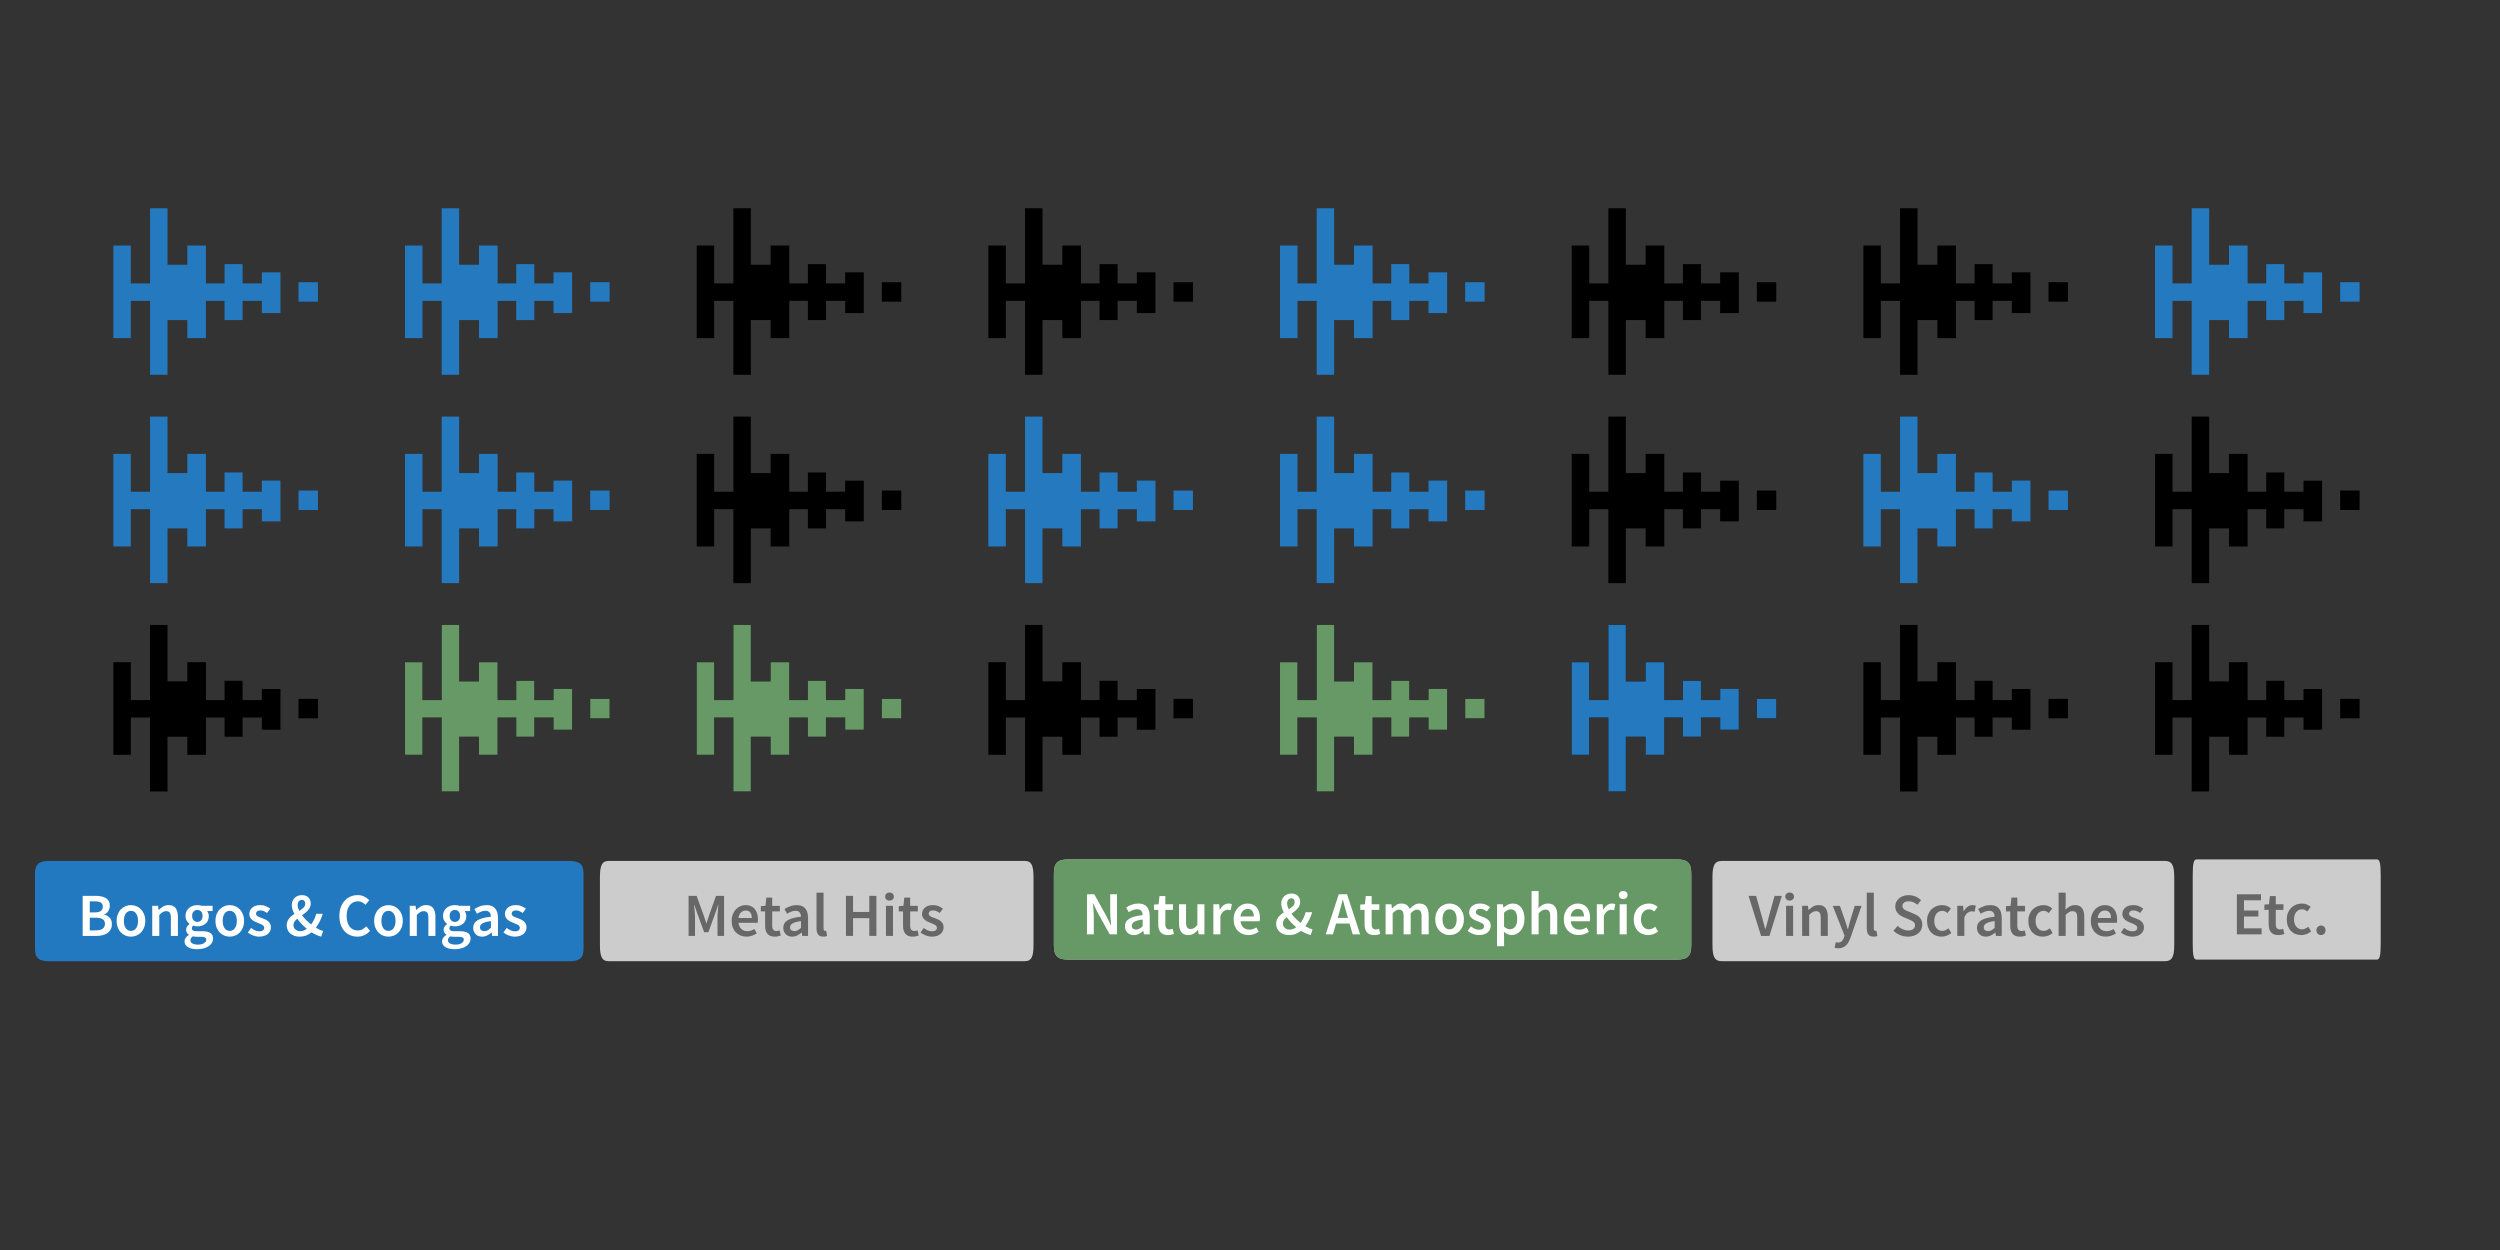 <?xml version="1.0" encoding="utf-8"?>
<!-- Generator: Adobe Illustrator 15.0.2, SVG Export Plug-In  -->
<!DOCTYPE svg PUBLIC "-//W3C//DTD SVG 1.1//EN" "http://www.w3.org/Graphics/SVG/1.1/DTD/svg11.dtd">
<svg version="1.1"
	 xmlns="http://www.w3.org/2000/svg" xmlns:xlink="http://www.w3.org/1999/xlink" xmlns:a="http://ns.adobe.com/AdobeSVGViewerExtensions/3.0/"
	 x="0px" y="0px" width="600px" height="300px" viewBox="-8.392 -49.979 600 300" enable-background="new -8.392 -49.979 600 300"
	 xml:space="preserve">
<rect x="-8.392" y="-49.979" width="600" height="300" fill="#333333" stroke="none"/>
<defs>
	<symbol  id="icon-wave-blue" viewBox="-24.554 -19.986 49.108 39.973">
		<g>
			<defs>
				<polygon id="SVGID_52_" points="-24.554,19.986 24.555,19.986 24.555,-19.986 -24.554,-19.986 				"/>
			</defs>
			<clipPath id="SVGID_22_">
				<use xlink:href="#SVGID_52_"  overflow="visible"/>
			</clipPath>
			<polygon clip-path="url(#SVGID_22_)" fill="#2479BF" points="11.086,1.957 6.474,1.957 6.474,6.569 2.14,6.569 2.14,1.957 
				-2.331,1.957 -2.331,11.041 -6.803,11.041 -6.803,6.429 -11.556,6.429 -11.556,19.986 -15.749,19.986 -15.749,1.957 
				-20.36,1.957 -20.36,11.041 -24.554,11.041 -24.554,-11.182 -20.36,-11.182 -20.36,-2.236 -15.749,-2.236 -15.749,-19.986 
				-11.556,-19.986 -11.556,-6.848 -6.803,-6.848 -6.803,-11.182 -2.331,-11.182 -2.331,-2.236 2.14,-2.236 2.14,-6.848 
				6.474,-6.848 6.474,-2.236 11.086,-2.236 11.086,-5.171 15.557,-5.171 15.557,4.614 11.086,4.614 			"/>
			<polygon clip-path="url(#SVGID_22_)" fill="#2479BF" points="19.889,-2.427 24.555,-2.427 24.555,2.237 19.889,2.237 			"/>
		</g>
	</symbol>
	<symbol  id="icon-waveform_3_" viewBox="-16.013 -13.034 32.026 26.068">
		<g>
			<defs>
				<polygon id="SVGID_1_" points="-16.013,13.034 16.014,13.034 16.014,-13.034 -16.013,-13.034 				"/>
			</defs>
			<clipPath id="SVGID_23_">
				<use xlink:href="#SVGID_1_"  overflow="visible"/>
			</clipPath>
			<polygon clip-path="url(#SVGID_23_)" points="7.229,1.276 4.222,1.276 4.222,4.284 1.396,4.284 1.396,1.276 -1.521,1.276 
				-1.521,7.2 -4.437,7.2 -4.437,4.192 -7.536,4.192 -7.536,13.034 -10.271,13.034 -10.271,1.276 -13.278,1.276 -13.278,7.2 
				-16.013,7.2 -16.013,-7.292 -13.278,-7.292 -13.278,-1.458 -10.271,-1.458 -10.271,-13.034 -7.536,-13.034 -7.536,-4.466 
				-4.437,-4.466 -4.437,-7.292 -1.521,-7.292 -1.521,-1.458 1.396,-1.458 1.396,-4.466 4.222,-4.466 4.222,-1.458 7.229,-1.458 
				7.229,-3.372 10.146,-3.372 10.146,3.009 7.229,3.009 			"/>
			<polygon clip-path="url(#SVGID_23_)" points="12.971,-1.583 16.014,-1.583 16.014,1.459 12.971,1.459 			"/>
		</g>
	</symbol>
	<symbol  id="rounded_square_4_" viewBox="-106 -22.417 212 44.834">
		<path fill="#2379BF" d="M106-16.731c0-4.244-1.441-5.686-5.686-5.686h-200.629c-4.244,0-5.686,1.441-5.686,5.686v33.463
			c0,4.244,1.441,5.686,5.686,5.686h200.629c4.244,0,5.686-1.441,5.686-5.686V-16.731z"/>
	</symbol>
	<symbol  id="rounded-square-light-grey_3_" viewBox="-141 -17.664 282 35.328">
		<path fill="#CCCCCC" d="M141-11.978c0-4.245-1.441-5.687-5.686-5.687c0,0-21.062,0-47.314,0c-52.822,0-123.179,0-176,0
			c-26.253,0-28.253,0-47.314,0c-4.244,0-5.686,1.441-5.686,5.687c0,0,0,1.372,0,3.522c0,3.264,0,13.646,0,16.91
			c0,2.15,0,3.522,0,3.522c0,4.245,1.441,5.687,5.686,5.687c19.062,0,21.062,0,47.314,0c52.821,0,123.178,0,176,0
			c26.253,0,47.314,0,47.314,0c4.244,0,5.686-1.441,5.686-5.687c0,0,0-1.372,0-3.522c0-3.264,0-13.646,0-16.91
			C141-10.605,141-11.978,141-11.978z"/>
	</symbol>
</defs>
<use xlink:href="#rounded_square_4_"  width="212" height="44.834" id="XMLID_31_" x="-106" y="-22.417" transform="matrix(0.621 0 0 -0.537 65.826 168.69)" overflow="visible"/>
<use xlink:href="#rounded-square-light-grey_3_"  width="282" height="35.328" id="XMLID_29_" x="-141" y="-17.664" transform="matrix(0.369 0 0 -0.681 187.622 168.675)" overflow="visible"/>
<use xlink:href="#rounded-square-light-grey_3_"  width="282" height="35.328" id="XMLID_28_" x="-141" y="-17.664" transform="matrix(0.393 0 0 -0.681 458.013 168.675)" overflow="visible"/>
<g>
	<path fill="#FFFFFF" d="M11.446,165.025h3.073c0.5,0,0.958,0.041,1.374,0.125c0.417,0.083,0.779,0.215,1.088,0.396
		c0.31,0.182,0.549,0.424,0.721,0.728s0.258,0.677,0.258,1.117c0,0.461-0.118,0.888-0.354,1.279
		c-0.235,0.393-0.563,0.661-0.984,0.809v0.059c0.529,0.118,0.968,0.365,1.315,0.742c0.348,0.378,0.521,0.89,0.521,1.537
		c0,0.479-0.093,0.896-0.279,1.249c-0.186,0.354-0.443,0.647-0.771,0.882c-0.328,0.235-0.718,0.41-1.169,0.522
		s-0.94,0.169-1.47,0.169h-3.323V165.025z M14.372,168.994c0.677,0,1.164-0.122,1.463-0.367s0.448-0.573,0.448-0.985
		c0-0.471-0.156-0.804-0.47-0.999c-0.314-0.196-0.784-0.295-1.412-0.295h-1.249v2.646H14.372z M14.593,173.316
		c0.706,0,1.25-0.13,1.632-0.39c0.383-0.26,0.573-0.659,0.573-1.198c0-0.509-0.187-0.879-0.559-1.109s-0.921-0.346-1.646-0.346
		h-1.44v3.043H14.593z"/>
	<path fill="#FFFFFF" d="M23.031,174.816c-0.451,0-0.882-0.084-1.294-0.25c-0.411-0.167-0.776-0.412-1.095-0.735
		c-0.319-0.323-0.571-0.721-0.758-1.19c-0.187-0.471-0.279-1.005-0.279-1.603s0.093-1.132,0.279-1.603s0.438-0.867,0.758-1.191
		c0.318-0.323,0.684-0.57,1.095-0.742c0.412-0.171,0.843-0.257,1.294-0.257c0.45,0,0.884,0.086,1.301,0.257
		c0.417,0.172,0.781,0.419,1.096,0.742c0.313,0.324,0.565,0.721,0.757,1.191s0.287,1.005,0.287,1.603s-0.096,1.132-0.287,1.603
		c-0.191,0.47-0.443,0.867-0.757,1.19c-0.314,0.323-0.679,0.568-1.096,0.735C23.915,174.732,23.481,174.816,23.031,174.816z
		 M23.031,173.434c0.529,0,0.945-0.219,1.249-0.654c0.304-0.437,0.456-1.017,0.456-1.742c0-0.735-0.152-1.321-0.456-1.757
		c-0.304-0.437-0.72-0.654-1.249-0.654s-0.943,0.218-1.242,0.654c-0.299,0.436-0.448,1.021-0.448,1.757
		c0,0.726,0.149,1.306,0.448,1.742C22.088,173.215,22.502,173.434,23.031,173.434z"/>
	<path fill="#FFFFFF" d="M28.147,167.42h1.396l0.118,0.971h0.059c0.323-0.313,0.674-0.583,1.051-0.809s0.816-0.338,1.315-0.338
		c0.774,0,1.338,0.247,1.691,0.742c0.353,0.495,0.529,1.203,0.529,2.124v4.528h-1.691v-4.308c0-0.598-0.088-1.02-0.265-1.265
		c-0.176-0.244-0.465-0.367-0.867-0.367c-0.313,0-0.59,0.076-0.83,0.228c-0.24,0.152-0.513,0.375-0.816,0.669v5.043h-1.69V167.42z"
		/>
	<path fill="#FFFFFF" d="M38.894,177.83c-0.432,0-0.83-0.039-1.198-0.118c-0.367-0.078-0.684-0.196-0.948-0.353
		c-0.265-0.157-0.473-0.353-0.624-0.588c-0.152-0.235-0.229-0.51-0.229-0.823c0-0.304,0.088-0.586,0.265-0.846
		s0.432-0.492,0.765-0.698v-0.059c-0.187-0.118-0.341-0.274-0.463-0.471c-0.123-0.195-0.184-0.44-0.184-0.735
		c0-0.283,0.08-0.541,0.242-0.771s0.346-0.419,0.552-0.565v-0.06c-0.245-0.186-0.464-0.443-0.654-0.771
		c-0.191-0.328-0.287-0.708-0.287-1.14c0-0.411,0.078-0.779,0.235-1.103c0.156-0.323,0.365-0.595,0.625-0.815s0.561-0.388,0.904-0.5
		c0.343-0.112,0.705-0.169,1.088-0.169c0.195,0,0.384,0.017,0.565,0.051c0.182,0.035,0.346,0.076,0.492,0.125h2.588v1.25h-1.323
		c0.118,0.138,0.216,0.312,0.294,0.521c0.078,0.211,0.118,0.444,0.118,0.698c0,0.402-0.071,0.755-0.214,1.059
		c-0.142,0.305-0.336,0.559-0.58,0.765c-0.245,0.206-0.534,0.363-0.867,0.471c-0.334,0.108-0.691,0.162-1.073,0.162
		c-0.157,0-0.319-0.016-0.485-0.045c-0.167-0.029-0.334-0.078-0.5-0.146c-0.108,0.098-0.193,0.196-0.258,0.294
		c-0.063,0.098-0.095,0.23-0.095,0.396c0,0.206,0.085,0.368,0.257,0.485c0.172,0.118,0.478,0.177,0.919,0.177H40.1
		c0.872,0,1.531,0.14,1.977,0.419c0.446,0.279,0.669,0.732,0.669,1.359c0,0.354-0.09,0.687-0.271,1s-0.438,0.583-0.771,0.809
		c-0.334,0.226-0.738,0.404-1.213,0.537C40.014,177.763,39.481,177.83,38.894,177.83z M39.158,176.727
		c0.588,0,1.061-0.115,1.419-0.346c0.357-0.23,0.536-0.503,0.536-0.816c0-0.284-0.11-0.475-0.33-0.573
		c-0.221-0.098-0.537-0.146-0.948-0.146H38.85c-0.392,0-0.721-0.035-0.985-0.104c-0.372,0.284-0.559,0.604-0.559,0.956
		c0,0.323,0.164,0.575,0.493,0.757C38.127,176.636,38.58,176.727,39.158,176.727z M38.982,171.288c0.343,0,0.637-0.125,0.882-0.375
		s0.367-0.61,0.367-1.081c0-0.45-0.12-0.801-0.36-1.051s-0.536-0.375-0.889-0.375c-0.354,0-0.652,0.123-0.897,0.367
		c-0.245,0.245-0.367,0.599-0.367,1.059c0,0.471,0.122,0.831,0.367,1.081S38.629,171.288,38.982,171.288z"/>
	<path fill="#FFFFFF" d="M46.744,174.816c-0.451,0-0.882-0.084-1.294-0.25c-0.411-0.167-0.776-0.412-1.095-0.735
		c-0.319-0.323-0.571-0.721-0.758-1.19c-0.187-0.471-0.279-1.005-0.279-1.603s0.093-1.132,0.279-1.603s0.438-0.867,0.758-1.191
		c0.318-0.323,0.684-0.57,1.095-0.742c0.412-0.171,0.843-0.257,1.294-0.257c0.45,0,0.884,0.086,1.301,0.257
		c0.417,0.172,0.781,0.419,1.096,0.742c0.313,0.324,0.565,0.721,0.757,1.191s0.287,1.005,0.287,1.603s-0.096,1.132-0.287,1.603
		c-0.191,0.47-0.443,0.867-0.757,1.19c-0.314,0.323-0.679,0.568-1.096,0.735C47.628,174.732,47.194,174.816,46.744,174.816z
		 M46.744,173.434c0.529,0,0.945-0.219,1.249-0.654c0.304-0.437,0.456-1.017,0.456-1.742c0-0.735-0.152-1.321-0.456-1.757
		c-0.304-0.437-0.72-0.654-1.249-0.654s-0.943,0.218-1.242,0.654c-0.299,0.436-0.448,1.021-0.448,1.757
		c0,0.726,0.149,1.306,0.448,1.742C45.801,173.215,46.215,173.434,46.744,173.434z"/>
	<path fill="#FFFFFF" d="M53.815,174.816c-0.499,0-0.992-0.096-1.478-0.287c-0.484-0.191-0.903-0.429-1.257-0.713l0.794-1.088
		c0.323,0.255,0.645,0.453,0.963,0.596c0.318,0.142,0.664,0.213,1.037,0.213c0.392,0,0.681-0.081,0.867-0.242
		c0.186-0.162,0.279-0.37,0.279-0.625c0-0.147-0.044-0.277-0.133-0.39c-0.088-0.112-0.205-0.213-0.353-0.302
		c-0.147-0.088-0.313-0.169-0.5-0.242s-0.372-0.149-0.559-0.229c-0.235-0.088-0.476-0.19-0.721-0.309
		c-0.245-0.117-0.463-0.259-0.653-0.426c-0.191-0.167-0.349-0.36-0.471-0.581c-0.123-0.221-0.184-0.482-0.184-0.786
		c0-0.638,0.235-1.156,0.705-1.559c0.471-0.401,1.112-0.603,1.926-0.603c0.5,0,0.951,0.088,1.353,0.265
		c0.402,0.176,0.75,0.377,1.044,0.603l-0.779,1.029c-0.255-0.187-0.512-0.336-0.771-0.448c-0.26-0.113-0.532-0.17-0.816-0.17
		c-0.362,0-0.63,0.076-0.801,0.229c-0.172,0.152-0.257,0.341-0.257,0.565c0,0.147,0.041,0.272,0.125,0.375
		c0.083,0.104,0.193,0.194,0.33,0.272c0.138,0.078,0.297,0.151,0.479,0.221c0.181,0.068,0.369,0.137,0.565,0.205
		c0.245,0.089,0.49,0.189,0.735,0.302s0.468,0.252,0.669,0.419c0.2,0.167,0.362,0.37,0.485,0.61c0.122,0.24,0.184,0.526,0.184,0.859
		c0,0.314-0.062,0.605-0.184,0.875c-0.123,0.27-0.302,0.505-0.537,0.706s-0.529,0.36-0.882,0.478S54.267,174.816,53.815,174.816z"/>
	<path fill="#FFFFFF" d="M68.723,174.816c-0.372-0.089-0.755-0.219-1.146-0.39c-0.393-0.172-0.789-0.385-1.19-0.64
		c-0.383,0.313-0.814,0.563-1.294,0.75c-0.48,0.186-1.015,0.279-1.603,0.279c-0.48,0-0.909-0.071-1.286-0.214
		c-0.378-0.142-0.698-0.333-0.963-0.573s-0.469-0.524-0.61-0.853c-0.143-0.328-0.213-0.684-0.213-1.065
		c0-0.333,0.049-0.633,0.146-0.897s0.232-0.507,0.404-0.728s0.367-0.421,0.588-0.603s0.453-0.355,0.698-0.521
		c-0.196-0.373-0.348-0.735-0.455-1.088c-0.108-0.354-0.162-0.696-0.162-1.029s0.057-0.645,0.169-0.934s0.277-0.542,0.492-0.757
		c0.216-0.216,0.471-0.388,0.765-0.515c0.294-0.128,0.627-0.191,1-0.191c0.656,0,1.174,0.187,1.551,0.559s0.566,0.867,0.566,1.484
		c0,0.314-0.059,0.604-0.177,0.868c-0.117,0.265-0.274,0.507-0.471,0.728s-0.419,0.429-0.669,0.625s-0.507,0.387-0.771,0.573
		c0.294,0.401,0.63,0.791,1.007,1.169c0.378,0.377,0.772,0.723,1.184,1.036c0.265-0.353,0.5-0.742,0.706-1.169
		s0.377-0.89,0.515-1.39h1.558c-0.176,0.608-0.401,1.191-0.676,1.75s-0.598,1.088-0.971,1.588c0.313,0.196,0.618,0.36,0.912,0.492
		c0.294,0.133,0.568,0.223,0.823,0.272L68.723,174.816z M62.033,172.007c0,0.451,0.157,0.813,0.471,1.088s0.711,0.412,1.191,0.412
		c0.265,0,0.526-0.052,0.786-0.154c0.26-0.104,0.512-0.243,0.757-0.419c-0.431-0.362-0.84-0.747-1.228-1.154
		c-0.387-0.406-0.737-0.831-1.051-1.271c-0.274,0.226-0.498,0.458-0.669,0.698C62.119,171.447,62.033,171.713,62.033,172.007z
		 M63.048,167.23c0,0.226,0.034,0.453,0.104,0.684c0.068,0.23,0.161,0.473,0.279,0.728c0.401-0.255,0.739-0.515,1.014-0.779
		s0.412-0.583,0.412-0.956c0-0.254-0.059-0.47-0.177-0.646c-0.117-0.177-0.318-0.265-0.603-0.265c-0.304,0-0.552,0.113-0.742,0.338
		C63.144,166.558,63.048,166.857,63.048,167.23z"/>
	<path fill="#FFFFFF" d="M77.396,174.816c-0.608,0-1.177-0.108-1.706-0.324c-0.529-0.215-0.987-0.533-1.374-0.955
		c-0.388-0.421-0.693-0.941-0.919-1.559s-0.338-1.323-0.338-2.117c0-0.783,0.115-1.486,0.345-2.109
		c0.23-0.622,0.544-1.148,0.941-1.58c0.396-0.432,0.862-0.76,1.396-0.985s1.104-0.338,1.713-0.338c0.607,0,1.146,0.123,1.617,0.367
		c0.471,0.245,0.857,0.529,1.161,0.853l-0.911,1.103c-0.255-0.254-0.529-0.458-0.823-0.609c-0.294-0.152-0.628-0.229-1-0.229
		c-0.393,0-0.752,0.081-1.08,0.243c-0.329,0.161-0.613,0.392-0.854,0.69c-0.24,0.3-0.426,0.664-0.559,1.096
		c-0.132,0.432-0.198,0.916-0.198,1.455c0,1.098,0.237,1.958,0.713,2.58c0.476,0.623,1.12,0.934,1.934,0.934
		c0.431,0,0.813-0.091,1.146-0.271c0.333-0.182,0.637-0.419,0.911-0.713l0.912,1.073c-0.393,0.45-0.841,0.796-1.346,1.036
		S78.014,174.816,77.396,174.816z"/>
	<path fill="#FFFFFF" d="M84.835,174.816c-0.451,0-0.882-0.084-1.294-0.25c-0.411-0.167-0.776-0.412-1.095-0.735
		c-0.319-0.323-0.571-0.721-0.758-1.19c-0.187-0.471-0.279-1.005-0.279-1.603s0.093-1.132,0.279-1.603s0.438-0.867,0.758-1.191
		c0.318-0.323,0.684-0.57,1.095-0.742c0.412-0.171,0.843-0.257,1.294-0.257c0.45,0,0.884,0.086,1.301,0.257
		c0.417,0.172,0.781,0.419,1.096,0.742c0.313,0.324,0.565,0.721,0.757,1.191s0.287,1.005,0.287,1.603s-0.096,1.132-0.287,1.603
		c-0.191,0.47-0.443,0.867-0.757,1.19c-0.314,0.323-0.679,0.568-1.096,0.735C85.719,174.732,85.285,174.816,84.835,174.816z
		 M84.835,173.434c0.529,0,0.945-0.219,1.249-0.654c0.304-0.437,0.456-1.017,0.456-1.742c0-0.735-0.152-1.321-0.456-1.757
		c-0.304-0.437-0.72-0.654-1.249-0.654s-0.943,0.218-1.242,0.654c-0.299,0.436-0.448,1.021-0.448,1.757
		c0,0.726,0.149,1.306,0.448,1.742C83.892,173.215,84.306,173.434,84.835,173.434z"/>
	<path fill="#FFFFFF" d="M89.951,167.42h1.396l0.118,0.971h0.059c0.323-0.313,0.674-0.583,1.051-0.809s0.816-0.338,1.315-0.338
		c0.774,0,1.338,0.247,1.691,0.742c0.353,0.495,0.529,1.203,0.529,2.124v4.528H94.42v-4.308c0-0.598-0.088-1.02-0.265-1.265
		c-0.176-0.244-0.465-0.367-0.867-0.367c-0.313,0-0.59,0.076-0.83,0.228c-0.24,0.152-0.513,0.375-0.816,0.669v5.043h-1.69V167.42z"
		/>
	<path fill="#FFFFFF" d="M100.697,177.83c-0.432,0-0.83-0.039-1.198-0.118c-0.367-0.078-0.684-0.196-0.948-0.353
		c-0.265-0.157-0.473-0.353-0.624-0.588c-0.152-0.235-0.229-0.51-0.229-0.823c0-0.304,0.088-0.586,0.265-0.846
		s0.432-0.492,0.765-0.698v-0.059c-0.187-0.118-0.341-0.274-0.463-0.471c-0.123-0.195-0.184-0.44-0.184-0.735
		c0-0.283,0.08-0.541,0.242-0.771s0.346-0.419,0.552-0.565v-0.06c-0.245-0.186-0.464-0.443-0.654-0.771
		c-0.191-0.328-0.287-0.708-0.287-1.14c0-0.411,0.078-0.779,0.235-1.103c0.156-0.323,0.365-0.595,0.625-0.815s0.561-0.388,0.904-0.5
		c0.343-0.112,0.705-0.169,1.088-0.169c0.195,0,0.384,0.017,0.565,0.051c0.182,0.035,0.346,0.076,0.492,0.125h2.588v1.25h-1.323
		c0.118,0.138,0.216,0.312,0.294,0.521c0.078,0.211,0.118,0.444,0.118,0.698c0,0.402-0.071,0.755-0.214,1.059
		c-0.142,0.305-0.336,0.559-0.58,0.765c-0.245,0.206-0.534,0.363-0.867,0.471c-0.334,0.108-0.691,0.162-1.073,0.162
		c-0.157,0-0.319-0.016-0.485-0.045c-0.167-0.029-0.334-0.078-0.5-0.146c-0.108,0.098-0.193,0.196-0.258,0.294
		c-0.063,0.098-0.095,0.23-0.095,0.396c0,0.206,0.085,0.368,0.257,0.485c0.172,0.118,0.478,0.177,0.919,0.177h1.279
		c0.872,0,1.531,0.14,1.977,0.419c0.446,0.279,0.669,0.732,0.669,1.359c0,0.354-0.09,0.687-0.271,1s-0.438,0.583-0.771,0.809
		c-0.334,0.226-0.738,0.404-1.213,0.537C101.817,177.763,101.285,177.83,100.697,177.83z M100.962,176.727
		c0.588,0,1.061-0.115,1.419-0.346c0.357-0.23,0.536-0.503,0.536-0.816c0-0.284-0.11-0.475-0.33-0.573
		c-0.221-0.098-0.537-0.146-0.948-0.146h-0.985c-0.392,0-0.721-0.035-0.985-0.104c-0.372,0.284-0.559,0.604-0.559,0.956
		c0,0.323,0.164,0.575,0.493,0.757C99.931,176.636,100.384,176.727,100.962,176.727z M100.786,171.288
		c0.343,0,0.637-0.125,0.882-0.375s0.367-0.61,0.367-1.081c0-0.45-0.12-0.801-0.36-1.051s-0.536-0.375-0.889-0.375
		c-0.354,0-0.652,0.123-0.897,0.367c-0.245,0.245-0.367,0.599-0.367,1.059c0,0.471,0.122,0.831,0.367,1.081
		S100.433,171.288,100.786,171.288z"/>
	<path fill="#FFFFFF" d="M107.313,174.816c-0.637,0-1.151-0.193-1.543-0.581c-0.393-0.387-0.588-0.899-0.588-1.536
		c0-0.383,0.08-0.723,0.242-1.021s0.416-0.557,0.765-0.772c0.348-0.215,0.789-0.396,1.323-0.544c0.534-0.146,1.173-0.26,1.918-0.338
		c-0.01-0.187-0.036-0.365-0.081-0.536c-0.044-0.172-0.117-0.324-0.22-0.456c-0.104-0.133-0.238-0.235-0.404-0.309
		c-0.167-0.074-0.373-0.11-0.618-0.11c-0.353,0-0.698,0.068-1.036,0.206c-0.338,0.137-0.669,0.304-0.992,0.499l-0.617-1.132
		c0.401-0.255,0.853-0.475,1.353-0.661c0.499-0.187,1.038-0.279,1.617-0.279c0.901,0,1.575,0.267,2.021,0.801
		c0.446,0.534,0.669,1.307,0.669,2.315v4.278h-1.396l-0.117-0.794h-0.059c-0.324,0.274-0.669,0.505-1.037,0.691
		C108.144,174.722,107.744,174.816,107.313,174.816z M107.856,173.493c0.294,0,0.562-0.068,0.802-0.206
		c0.24-0.137,0.497-0.333,0.771-0.588v-1.617c-0.49,0.059-0.901,0.138-1.234,0.235c-0.334,0.098-0.604,0.208-0.809,0.33
		c-0.206,0.123-0.354,0.263-0.441,0.42c-0.088,0.156-0.132,0.323-0.132,0.499c0,0.324,0.098,0.559,0.294,0.706
		C107.303,173.419,107.553,173.493,107.856,173.493z"/>
	<path fill="#FFFFFF" d="M115.163,174.816c-0.499,0-0.992-0.096-1.478-0.287c-0.484-0.191-0.903-0.429-1.257-0.713l0.794-1.088
		c0.323,0.255,0.645,0.453,0.963,0.596c0.318,0.142,0.664,0.213,1.037,0.213c0.392,0,0.681-0.081,0.867-0.242
		c0.186-0.162,0.279-0.37,0.279-0.625c0-0.147-0.044-0.277-0.133-0.39c-0.088-0.112-0.205-0.213-0.353-0.302
		c-0.147-0.088-0.313-0.169-0.5-0.242s-0.372-0.149-0.559-0.229c-0.235-0.088-0.476-0.19-0.721-0.309
		c-0.245-0.117-0.463-0.259-0.653-0.426c-0.191-0.167-0.349-0.36-0.471-0.581c-0.123-0.221-0.184-0.482-0.184-0.786
		c0-0.638,0.235-1.156,0.705-1.559c0.471-0.401,1.112-0.603,1.926-0.603c0.5,0,0.951,0.088,1.353,0.265
		c0.402,0.176,0.75,0.377,1.044,0.603l-0.779,1.029c-0.255-0.187-0.512-0.336-0.771-0.448c-0.26-0.113-0.532-0.17-0.816-0.17
		c-0.362,0-0.63,0.076-0.801,0.229c-0.172,0.152-0.257,0.341-0.257,0.565c0,0.147,0.041,0.272,0.125,0.375
		c0.083,0.104,0.193,0.194,0.33,0.272c0.138,0.078,0.297,0.151,0.479,0.221c0.181,0.068,0.369,0.137,0.565,0.205
		c0.245,0.089,0.49,0.189,0.735,0.302s0.468,0.252,0.669,0.419c0.2,0.167,0.362,0.37,0.485,0.61c0.122,0.24,0.184,0.526,0.184,0.859
		c0,0.314-0.062,0.605-0.184,0.875c-0.123,0.27-0.302,0.505-0.537,0.706s-0.529,0.36-0.882,0.478S115.614,174.816,115.163,174.816z"
		/>
</g>
<g>
	<path fill="#666766" d="M411.258,165.025h1.808l1.353,4.836c0.157,0.55,0.297,1.068,0.419,1.559
		c0.123,0.49,0.268,1.015,0.435,1.573h0.059c0.166-0.559,0.311-1.083,0.434-1.573c0.122-0.49,0.257-1.009,0.404-1.559l1.338-4.836
		h1.749l-2.984,9.614h-2.014L411.258,165.025z"/>
	<path fill="#666766" d="M421.122,166.157c-0.304,0-0.554-0.089-0.75-0.265c-0.196-0.177-0.294-0.407-0.294-0.691
		s0.098-0.517,0.294-0.698c0.196-0.181,0.446-0.271,0.75-0.271s0.554,0.091,0.75,0.271c0.196,0.182,0.294,0.414,0.294,0.698
		s-0.098,0.515-0.294,0.691C421.676,166.068,421.426,166.157,421.122,166.157z M420.27,167.42h1.69v7.219h-1.69V167.42z"/>
	<path fill="#666766" d="M424.121,167.42h1.396l0.118,0.971h0.059c0.323-0.313,0.674-0.583,1.051-0.809s0.816-0.338,1.315-0.338
		c0.774,0,1.338,0.247,1.691,0.742c0.353,0.495,0.529,1.203,0.529,2.124v4.528h-1.691v-4.308c0-0.598-0.088-1.02-0.265-1.265
		c-0.176-0.244-0.465-0.367-0.867-0.367c-0.313,0-0.59,0.076-0.83,0.228c-0.24,0.152-0.513,0.375-0.816,0.669v5.043h-1.69V167.42z"
		/>
	<path fill="#666766" d="M432.839,177.609c-0.196,0-0.368-0.013-0.515-0.037c-0.147-0.024-0.289-0.061-0.427-0.11l0.309-1.322
		c0.069,0.02,0.149,0.041,0.243,0.065c0.093,0.024,0.184,0.037,0.271,0.037c0.383,0,0.688-0.115,0.919-0.346s0.404-0.526,0.522-0.89
		l0.132-0.455l-2.837-7.131h1.72l1.25,3.543c0.107,0.314,0.213,0.645,0.315,0.993c0.104,0.348,0.208,0.693,0.316,1.036h0.059
		c0.088-0.333,0.179-0.674,0.272-1.021c0.093-0.348,0.184-0.684,0.271-1.008l1.088-3.543h1.632l-2.616,7.542
		c-0.147,0.412-0.31,0.779-0.485,1.103c-0.177,0.323-0.38,0.601-0.61,0.831s-0.495,0.406-0.794,0.529
		C433.576,177.547,433.23,177.609,432.839,177.609z"/>
	<path fill="#666766" d="M441.277,174.816c-0.607,0-1.034-0.182-1.279-0.544c-0.245-0.363-0.367-0.857-0.367-1.485v-8.526h1.69
		v8.614c0,0.206,0.039,0.351,0.118,0.435c0.078,0.083,0.161,0.125,0.25,0.125c0.039,0,0.075,0,0.109,0s0.086-0.01,0.155-0.03
		l0.22,1.265C441.948,174.766,441.649,174.816,441.277,174.816z"/>
	<path fill="#666766" d="M449.51,174.816c-0.647,0-1.271-0.123-1.875-0.368c-0.603-0.244-1.134-0.593-1.595-1.044l1-1.161
		c0.343,0.323,0.734,0.586,1.176,0.787c0.441,0.2,0.882,0.301,1.323,0.301c0.549,0,0.965-0.112,1.25-0.338
		c0.284-0.226,0.426-0.524,0.426-0.896c0-0.196-0.037-0.363-0.11-0.5c-0.073-0.138-0.176-0.258-0.309-0.36
		c-0.132-0.103-0.289-0.198-0.471-0.287c-0.181-0.088-0.38-0.176-0.595-0.265l-1.323-0.573c-0.235-0.098-0.469-0.221-0.698-0.367
		c-0.23-0.147-0.439-0.323-0.625-0.529c-0.187-0.206-0.336-0.446-0.448-0.721c-0.113-0.274-0.169-0.588-0.169-0.94
		c0-0.383,0.08-0.737,0.242-1.066c0.162-0.328,0.385-0.614,0.669-0.859s0.625-0.437,1.021-0.573
		c0.397-0.138,0.831-0.206,1.302-0.206c0.559,0,1.097,0.11,1.617,0.331c0.519,0.22,0.965,0.517,1.337,0.889l-0.867,1.088
		c-0.313-0.254-0.637-0.455-0.97-0.603c-0.334-0.146-0.706-0.221-1.117-0.221c-0.461,0-0.829,0.101-1.104,0.302
		s-0.411,0.478-0.411,0.831c0,0.186,0.042,0.345,0.125,0.478c0.083,0.132,0.196,0.25,0.338,0.353
		c0.143,0.103,0.307,0.196,0.492,0.279c0.187,0.084,0.378,0.164,0.574,0.243l1.308,0.544c0.284,0.117,0.544,0.255,0.779,0.411
		c0.235,0.157,0.438,0.338,0.61,0.544s0.307,0.443,0.404,0.713s0.147,0.581,0.147,0.934c0,0.393-0.079,0.76-0.235,1.103
		c-0.157,0.344-0.385,0.645-0.684,0.904c-0.3,0.26-0.662,0.466-1.088,0.617C450.531,174.74,450.049,174.816,449.51,174.816z"/>
	<path fill="#666766" d="M457.581,174.816c-0.49,0-0.948-0.084-1.375-0.25c-0.426-0.167-0.796-0.412-1.109-0.735
		s-0.559-0.721-0.735-1.19c-0.176-0.471-0.265-1.005-0.265-1.603s0.098-1.132,0.294-1.603s0.461-0.867,0.794-1.191
		c0.333-0.323,0.718-0.57,1.154-0.742c0.436-0.171,0.895-0.257,1.375-0.257c0.47,0,0.874,0.078,1.213,0.235
		c0.338,0.156,0.639,0.348,0.903,0.573l-0.823,1.103c-0.196-0.167-0.39-0.297-0.58-0.39c-0.191-0.093-0.399-0.14-0.625-0.14
		c-0.588,0-1.063,0.218-1.426,0.654c-0.363,0.436-0.544,1.021-0.544,1.757c0,0.726,0.179,1.306,0.536,1.742
		c0.357,0.436,0.821,0.654,1.39,0.654c0.284,0,0.551-0.062,0.801-0.185c0.25-0.122,0.478-0.267,0.684-0.434l0.691,1.117
		c-0.344,0.294-0.719,0.515-1.125,0.662C458.402,174.742,457.993,174.816,457.581,174.816z"/>
	<path fill="#666766" d="M461.359,167.42h1.396l0.118,1.279h0.059c0.255-0.471,0.563-0.83,0.926-1.08s0.735-0.375,1.117-0.375
		c0.343,0,0.618,0.049,0.823,0.146l-0.294,1.471c-0.127-0.039-0.245-0.068-0.353-0.089c-0.108-0.02-0.24-0.029-0.397-0.029
		c-0.284,0-0.583,0.11-0.896,0.331s-0.583,0.605-0.809,1.154v4.41h-1.69V167.42z"/>
	<path fill="#666766" d="M468.21,174.816c-0.637,0-1.151-0.193-1.543-0.581c-0.393-0.387-0.588-0.899-0.588-1.536
		c0-0.383,0.08-0.723,0.242-1.021s0.416-0.557,0.765-0.772c0.348-0.215,0.789-0.396,1.323-0.544c0.534-0.146,1.173-0.26,1.918-0.338
		c-0.01-0.187-0.036-0.365-0.081-0.536c-0.044-0.172-0.117-0.324-0.22-0.456c-0.104-0.133-0.238-0.235-0.404-0.309
		c-0.167-0.074-0.373-0.11-0.618-0.11c-0.353,0-0.698,0.068-1.036,0.206c-0.338,0.137-0.669,0.304-0.992,0.499l-0.617-1.132
		c0.401-0.255,0.853-0.475,1.353-0.661c0.499-0.187,1.038-0.279,1.617-0.279c0.901,0,1.575,0.267,2.021,0.801
		c0.446,0.534,0.669,1.307,0.669,2.315v4.278h-1.396l-0.117-0.794h-0.059c-0.324,0.274-0.669,0.505-1.037,0.691
		C469.041,174.722,468.642,174.816,468.21,174.816z M468.754,173.493c0.294,0,0.562-0.068,0.802-0.206
		c0.24-0.137,0.497-0.333,0.771-0.588v-1.617c-0.49,0.059-0.901,0.138-1.234,0.235c-0.334,0.098-0.604,0.208-0.809,0.33
		c-0.206,0.123-0.354,0.263-0.441,0.42c-0.088,0.156-0.132,0.323-0.132,0.499c0,0.324,0.098,0.559,0.294,0.706
		C468.2,173.419,468.45,173.493,468.754,173.493z"/>
	<path fill="#666766" d="M476.354,174.816c-0.421,0-0.776-0.064-1.065-0.191s-0.524-0.307-0.706-0.537
		c-0.182-0.229-0.313-0.504-0.396-0.823c-0.084-0.318-0.125-0.673-0.125-1.065v-3.44h-1.029v-1.264l1.117-0.074l0.206-1.97h1.411
		v1.97h1.838v1.338h-1.838v3.44c0,0.843,0.338,1.265,1.015,1.265c0.127,0,0.257-0.015,0.39-0.044c0.132-0.03,0.252-0.069,0.36-0.118
		l0.294,1.25c-0.196,0.068-0.419,0.13-0.669,0.184S476.639,174.816,476.354,174.816z"/>
	<path fill="#666766" d="M481.896,174.816c-0.49,0-0.948-0.084-1.375-0.25c-0.426-0.167-0.796-0.412-1.109-0.735
		s-0.559-0.721-0.735-1.19c-0.176-0.471-0.265-1.005-0.265-1.603s0.098-1.132,0.294-1.603s0.461-0.867,0.794-1.191
		c0.333-0.323,0.718-0.57,1.154-0.742c0.436-0.171,0.895-0.257,1.375-0.257c0.47,0,0.874,0.078,1.213,0.235
		c0.338,0.156,0.639,0.348,0.903,0.573l-0.823,1.103c-0.196-0.167-0.39-0.297-0.58-0.39c-0.191-0.093-0.399-0.14-0.625-0.14
		c-0.588,0-1.063,0.218-1.426,0.654c-0.363,0.436-0.544,1.021-0.544,1.757c0,0.726,0.179,1.306,0.536,1.742
		c0.357,0.436,0.821,0.654,1.39,0.654c0.284,0,0.551-0.062,0.801-0.185c0.25-0.122,0.478-0.267,0.684-0.434l0.691,1.117
		c-0.344,0.294-0.719,0.515-1.125,0.662C482.718,174.742,482.309,174.816,481.896,174.816z"/>
	<path fill="#666766" d="M485.675,164.26h1.69v2.676l-0.059,1.396c0.304-0.284,0.64-0.537,1.007-0.758
		c0.368-0.22,0.802-0.33,1.301-0.33c0.774,0,1.338,0.247,1.691,0.742c0.353,0.495,0.529,1.203,0.529,2.124v4.528h-1.691v-4.308
		c0-0.598-0.088-1.02-0.265-1.265c-0.176-0.244-0.465-0.367-0.867-0.367c-0.313,0-0.59,0.076-0.83,0.228
		c-0.24,0.152-0.513,0.375-0.816,0.669v5.043h-1.69V164.26z"/>
	<path fill="#666766" d="M496.966,174.816c-0.5,0-0.965-0.086-1.396-0.258c-0.432-0.171-0.809-0.419-1.132-0.742
		s-0.576-0.718-0.757-1.184c-0.182-0.465-0.272-0.997-0.272-1.595c0-0.588,0.093-1.117,0.279-1.588s0.434-0.867,0.742-1.191
		c0.31-0.323,0.664-0.573,1.066-0.749c0.401-0.177,0.813-0.265,1.234-0.265c0.49,0,0.922,0.083,1.294,0.25
		c0.373,0.166,0.684,0.401,0.934,0.705s0.438,0.667,0.566,1.088c0.127,0.422,0.19,0.883,0.19,1.382c0,0.167-0.007,0.324-0.021,0.471
		c-0.015,0.147-0.032,0.265-0.052,0.353h-4.587c0.079,0.647,0.307,1.145,0.684,1.492c0.378,0.349,0.86,0.522,1.448,0.522
		c0.313,0,0.605-0.047,0.875-0.14s0.536-0.223,0.801-0.39l0.573,1.059c-0.343,0.226-0.725,0.411-1.146,0.559
		C497.868,174.742,497.427,174.816,496.966,174.816z M498.245,170.346c0-0.559-0.12-0.997-0.36-1.315s-0.61-0.478-1.109-0.478
		c-0.432,0-0.809,0.151-1.133,0.455c-0.323,0.304-0.524,0.75-0.603,1.338H498.245z"/>
	<path fill="#666766" d="M503.346,174.816c-0.499,0-0.992-0.096-1.478-0.287c-0.484-0.191-0.903-0.429-1.257-0.713l0.794-1.088
		c0.323,0.255,0.645,0.453,0.963,0.596c0.318,0.142,0.664,0.213,1.037,0.213c0.392,0,0.681-0.081,0.867-0.242
		c0.186-0.162,0.279-0.37,0.279-0.625c0-0.147-0.044-0.277-0.133-0.39c-0.088-0.112-0.205-0.213-0.353-0.302
		c-0.147-0.088-0.313-0.169-0.5-0.242s-0.372-0.149-0.559-0.229c-0.235-0.088-0.476-0.19-0.721-0.309
		c-0.245-0.117-0.463-0.259-0.653-0.426c-0.191-0.167-0.349-0.36-0.471-0.581c-0.123-0.221-0.184-0.482-0.184-0.786
		c0-0.638,0.235-1.156,0.705-1.559c0.471-0.401,1.112-0.603,1.926-0.603c0.5,0,0.951,0.088,1.353,0.265
		c0.402,0.176,0.75,0.377,1.044,0.603l-0.779,1.029c-0.255-0.187-0.512-0.336-0.771-0.448c-0.26-0.113-0.532-0.17-0.816-0.17
		c-0.362,0-0.63,0.076-0.801,0.229c-0.172,0.152-0.257,0.341-0.257,0.565c0,0.147,0.041,0.272,0.125,0.375
		c0.083,0.104,0.193,0.194,0.33,0.272c0.138,0.078,0.297,0.151,0.479,0.221c0.181,0.068,0.369,0.137,0.565,0.205
		c0.245,0.089,0.49,0.189,0.735,0.302s0.468,0.252,0.669,0.419c0.2,0.167,0.362,0.37,0.485,0.61c0.122,0.24,0.184,0.526,0.184,0.859
		c0,0.314-0.062,0.605-0.184,0.875c-0.123,0.27-0.302,0.505-0.537,0.706s-0.529,0.36-0.882,0.478S503.797,174.816,503.346,174.816z"
		/>
</g>
<g>
	<path fill="#666766" d="M156.87,165.025h1.927l1.705,4.704c0.107,0.304,0.211,0.615,0.309,0.934s0.201,0.635,0.309,0.948h0.059
		c0.108-0.313,0.208-0.63,0.302-0.948c0.093-0.318,0.193-0.63,0.302-0.934l1.661-4.704h1.94v9.614h-1.573v-4.396
		c0-0.226,0.008-0.471,0.022-0.735s0.031-0.531,0.051-0.801s0.045-0.534,0.074-0.794s0.054-0.502,0.073-0.728h-0.059l-0.779,2.234
		l-1.573,4.322h-1.015l-1.588-4.322l-0.764-2.234h-0.06c0.02,0.226,0.042,0.468,0.066,0.728s0.049,0.524,0.073,0.794
		s0.045,0.536,0.06,0.801s0.021,0.51,0.021,0.735v4.396h-1.544V165.025z"/>
	<path fill="#666766" d="M170.763,174.816c-0.5,0-0.965-0.086-1.396-0.258c-0.432-0.171-0.809-0.419-1.132-0.742
		s-0.576-0.718-0.757-1.184c-0.182-0.465-0.272-0.997-0.272-1.595c0-0.588,0.093-1.117,0.279-1.588s0.434-0.867,0.742-1.191
		c0.31-0.323,0.664-0.573,1.066-0.749c0.401-0.177,0.813-0.265,1.234-0.265c0.49,0,0.922,0.083,1.294,0.25
		c0.373,0.166,0.684,0.401,0.934,0.705s0.438,0.667,0.566,1.088c0.127,0.422,0.19,0.883,0.19,1.382c0,0.167-0.007,0.324-0.021,0.471
		c-0.015,0.147-0.032,0.265-0.052,0.353h-4.587c0.079,0.647,0.307,1.145,0.684,1.492c0.378,0.349,0.86,0.522,1.448,0.522
		c0.313,0,0.605-0.047,0.875-0.14s0.536-0.223,0.801-0.39l0.573,1.059c-0.343,0.226-0.725,0.411-1.146,0.559
		C171.665,174.742,171.224,174.816,170.763,174.816z M172.042,170.346c0-0.559-0.12-0.997-0.36-1.315s-0.61-0.478-1.109-0.478
		c-0.432,0-0.809,0.151-1.133,0.455c-0.323,0.304-0.524,0.75-0.603,1.338H172.042z"/>
	<path fill="#666766" d="M177.525,174.816c-0.421,0-0.776-0.064-1.065-0.191s-0.524-0.307-0.706-0.537
		c-0.182-0.229-0.313-0.504-0.396-0.823c-0.084-0.318-0.125-0.673-0.125-1.065v-3.44h-1.029v-1.264l1.117-0.074l0.206-1.97h1.411
		v1.97h1.838v1.338h-1.838v3.44c0,0.843,0.338,1.265,1.015,1.265c0.127,0,0.257-0.015,0.39-0.044c0.132-0.03,0.252-0.069,0.36-0.118
		l0.294,1.25c-0.196,0.068-0.419,0.13-0.669,0.184S177.81,174.816,177.525,174.816z"/>
	<path fill="#666766" d="M181.729,174.816c-0.637,0-1.151-0.193-1.543-0.581c-0.393-0.387-0.588-0.899-0.588-1.536
		c0-0.383,0.08-0.723,0.242-1.021s0.416-0.557,0.765-0.772c0.348-0.215,0.789-0.396,1.323-0.544c0.534-0.146,1.173-0.26,1.918-0.338
		c-0.01-0.187-0.036-0.365-0.081-0.536c-0.044-0.172-0.117-0.324-0.22-0.456c-0.104-0.133-0.238-0.235-0.404-0.309
		c-0.167-0.074-0.373-0.11-0.618-0.11c-0.353,0-0.698,0.068-1.036,0.206c-0.338,0.137-0.669,0.304-0.992,0.499l-0.617-1.132
		c0.401-0.255,0.853-0.475,1.353-0.661c0.499-0.187,1.038-0.279,1.617-0.279c0.901,0,1.575,0.267,2.021,0.801
		c0.446,0.534,0.669,1.307,0.669,2.315v4.278h-1.396l-0.117-0.794h-0.059c-0.324,0.274-0.669,0.505-1.037,0.691
		C182.561,174.722,182.161,174.816,181.729,174.816z M182.273,173.493c0.294,0,0.562-0.068,0.802-0.206
		c0.24-0.137,0.497-0.333,0.771-0.588v-1.617c-0.49,0.059-0.901,0.138-1.234,0.235c-0.334,0.098-0.604,0.208-0.809,0.33
		c-0.206,0.123-0.354,0.263-0.441,0.42c-0.088,0.156-0.132,0.323-0.132,0.499c0,0.324,0.098,0.559,0.294,0.706
		C181.72,173.419,181.97,173.493,182.273,173.493z"/>
	<path fill="#666766" d="M189.213,174.816c-0.607,0-1.034-0.182-1.279-0.544c-0.245-0.363-0.367-0.857-0.367-1.485v-8.526h1.69
		v8.614c0,0.206,0.039,0.351,0.118,0.435c0.078,0.083,0.161,0.125,0.25,0.125c0.039,0,0.075,0,0.109,0s0.086-0.01,0.155-0.03
		l0.22,1.265C189.884,174.766,189.585,174.816,189.213,174.816z"/>
	<path fill="#666766" d="M194.638,165.025h1.706v3.866h3.896v-3.866h1.705v9.614h-1.705v-4.264h-3.896v4.264h-1.706V165.025z"/>
	<path fill="#666766" d="M205.091,166.157c-0.304,0-0.554-0.089-0.75-0.265c-0.196-0.177-0.294-0.407-0.294-0.691
		s0.098-0.517,0.294-0.698c0.196-0.181,0.446-0.271,0.75-0.271s0.554,0.091,0.75,0.271c0.196,0.182,0.294,0.414,0.294,0.698
		s-0.098,0.515-0.294,0.691C205.645,166.068,205.395,166.157,205.091,166.157z M204.238,167.42h1.69v7.219h-1.69V167.42z"/>
	<path fill="#666766" d="M210.633,174.816c-0.421,0-0.776-0.064-1.065-0.191s-0.524-0.307-0.706-0.537
		c-0.182-0.229-0.313-0.504-0.396-0.823c-0.084-0.318-0.125-0.673-0.125-1.065v-3.44h-1.029v-1.264l1.117-0.074l0.206-1.97h1.411
		v1.97h1.838v1.338h-1.838v3.44c0,0.843,0.338,1.265,1.015,1.265c0.127,0,0.257-0.015,0.39-0.044c0.132-0.03,0.252-0.069,0.36-0.118
		l0.294,1.25c-0.196,0.068-0.419,0.13-0.669,0.184S210.917,174.816,210.633,174.816z"/>
	<path fill="#666766" d="M215.264,174.816c-0.499,0-0.992-0.096-1.478-0.287c-0.484-0.191-0.903-0.429-1.257-0.713l0.794-1.088
		c0.323,0.255,0.645,0.453,0.963,0.596c0.318,0.142,0.664,0.213,1.037,0.213c0.392,0,0.681-0.081,0.867-0.242
		c0.186-0.162,0.279-0.37,0.279-0.625c0-0.147-0.044-0.277-0.133-0.39c-0.088-0.112-0.205-0.213-0.353-0.302
		c-0.147-0.088-0.313-0.169-0.5-0.242s-0.372-0.149-0.559-0.229c-0.235-0.088-0.476-0.19-0.721-0.309
		c-0.245-0.117-0.463-0.259-0.653-0.426c-0.191-0.167-0.349-0.36-0.471-0.581c-0.123-0.221-0.184-0.482-0.184-0.786
		c0-0.638,0.235-1.156,0.705-1.559c0.471-0.401,1.112-0.603,1.926-0.603c0.5,0,0.951,0.088,1.353,0.265
		c0.402,0.176,0.75,0.377,1.044,0.603l-0.779,1.029c-0.255-0.187-0.512-0.336-0.771-0.448c-0.26-0.113-0.532-0.17-0.816-0.17
		c-0.362,0-0.63,0.076-0.801,0.229c-0.172,0.152-0.257,0.341-0.257,0.565c0,0.147,0.041,0.272,0.125,0.375
		c0.083,0.104,0.193,0.194,0.33,0.272c0.138,0.078,0.297,0.151,0.479,0.221c0.181,0.068,0.369,0.137,0.565,0.205
		c0.245,0.089,0.49,0.189,0.735,0.302s0.468,0.252,0.669,0.419c0.2,0.167,0.362,0.37,0.485,0.61c0.122,0.24,0.184,0.526,0.184,0.859
		c0,0.314-0.062,0.605-0.184,0.875c-0.123,0.27-0.302,0.505-0.537,0.706s-0.529,0.36-0.882,0.478S215.715,174.816,215.264,174.816z"
		/>
</g>
<g id="rounded-square-light-grey_copy">
	<g>
		<path fill="#CCCCCC" d="M397.519,176.847c0,2.6-0.883,3.482-3.482,3.482c0,0-1.641,0-4.48,0c-4.479,0-12.374,0-21.418,0
			c-28.284,0-65.957,0-94.24,0c-12.088,0-14.574,0-21.521,0c-1.296,0-2.727,0-4.363,0c-2.6,0-3.482-0.883-3.482-3.482
			c0,0,0-0.743,0-1.927c0-0.093,0-0.187,0-0.283c0-2.446,0-10.229,0-12.676c0-0.096,0-0.189,0-0.282c0-1.184,0-1.927,0-1.927
			c0-2.601,0.883-3.483,3.482-3.483c1.637,0,3.067,0,4.363,0c6.947,0,9.434,0,21.521,0c28.283,0,65.956,0,94.24,0
			c9.044,0,16.938,0,21.418,0c2.84,0,4.48,0,4.48,0c2.6,0,3.482,0.883,3.482,3.483c0,0,0,0.743,0,1.927c0,0.093,0,0.187,0,0.282
			c0,2.447,0,10.229,0,12.676c0,0.097,0,0.19,0,0.283C397.519,176.104,397.519,176.847,397.519,176.847z"/>
	</g>
	<g>
		<path fill="#669966" d="M397.519,176.847c0,2.6-0.883,3.482-3.482,3.482c0,0-1.641,0-4.48,0c-4.479,0-12.374,0-21.418,0
			c-28.284,0-65.957,0-94.24,0c-12.088,0-14.574,0-21.521,0c-1.296,0-2.727,0-4.363,0c-2.6,0-3.482-0.883-3.482-3.482
			c0,0,0-0.743,0-1.927c0-0.093,0-0.187,0-0.283c0-2.446,0-10.229,0-12.676c0-0.096,0-0.189,0-0.282c0-1.184,0-1.927,0-1.927
			c0-2.601,0.883-3.483,3.482-3.483c1.637,0,3.067,0,4.363,0c6.947,0,9.434,0,21.521,0c28.283,0,65.956,0,94.24,0
			c9.044,0,16.938,0,21.418,0c2.84,0,4.48,0,4.48,0c2.6,0,3.482,0.883,3.482,3.483c0,0,0,0.743,0,1.927c0,0.093,0,0.187,0,0.282
			c0,2.447,0,10.229,0,12.676c0,0.097,0,0.19,0,0.283C397.519,176.104,397.519,176.847,397.519,176.847z"/>
	</g>
</g>
<use xlink:href="#rounded-square-light-grey_3_"  width="282" height="35.328" id="XMLID_16_" x="-141" y="-17.664" transform="matrix(0.16 0 0 -0.681 540.418 168.299)" overflow="visible"/>
<g>
	<path fill="#666766" d="M528.455,164.649h5.793v1.44h-4.087v2.455h3.455v1.44h-3.455v2.838h4.233v1.44h-5.939V164.649z"/>
	<path fill="#666766" d="M538.379,174.44c-0.421,0-0.776-0.064-1.065-0.191s-0.524-0.307-0.706-0.537
		c-0.182-0.229-0.313-0.504-0.396-0.823c-0.084-0.318-0.125-0.673-0.125-1.065v-3.44h-1.029v-1.264l1.117-0.074l0.206-1.97h1.411
		v1.97h1.838v1.338h-1.838v3.44c0,0.843,0.338,1.265,1.015,1.265c0.127,0,0.257-0.015,0.39-0.044c0.132-0.03,0.252-0.069,0.36-0.118
		l0.294,1.25c-0.196,0.068-0.419,0.13-0.669,0.184S538.663,174.44,538.379,174.44z"/>
	<path fill="#666766" d="M543.922,174.44c-0.49,0-0.948-0.084-1.375-0.25c-0.426-0.167-0.796-0.412-1.109-0.735
		s-0.559-0.721-0.735-1.19c-0.176-0.471-0.265-1.005-0.265-1.603s0.098-1.132,0.294-1.603s0.461-0.867,0.794-1.191
		c0.333-0.323,0.718-0.57,1.154-0.742c0.436-0.171,0.895-0.257,1.375-0.257c0.47,0,0.874,0.078,1.213,0.235
		c0.338,0.156,0.639,0.348,0.903,0.573l-0.823,1.103c-0.196-0.167-0.39-0.297-0.58-0.39c-0.191-0.093-0.399-0.14-0.625-0.14
		c-0.588,0-1.063,0.218-1.426,0.654c-0.363,0.436-0.544,1.021-0.544,1.757c0,0.726,0.179,1.306,0.536,1.742
		c0.357,0.436,0.821,0.654,1.39,0.654c0.284,0,0.551-0.062,0.801-0.185c0.25-0.122,0.478-0.267,0.684-0.434l0.691,1.117
		c-0.344,0.294-0.719,0.515-1.125,0.662C544.743,174.366,544.334,174.44,543.922,174.44z"/>
	<path fill="#666766" d="M548.654,174.44c-0.313,0-0.575-0.108-0.786-0.324c-0.211-0.215-0.316-0.489-0.316-0.823
		c0-0.333,0.105-0.607,0.316-0.823c0.211-0.215,0.473-0.323,0.786-0.323c0.314,0,0.574,0.108,0.779,0.323
		c0.206,0.216,0.309,0.49,0.309,0.823c0,0.334-0.103,0.608-0.309,0.823C549.229,174.332,548.969,174.44,548.654,174.44z"/>
</g>
<g>
	<path fill="#FFFFFF" d="M252.486,164.649h1.75l2.999,5.41l0.985,2.043h0.059c-0.039-0.5-0.086-1.036-0.14-1.609
		c-0.054-0.574-0.081-1.13-0.081-1.669v-4.175h1.632v9.614h-1.749l-2.999-5.41l-0.985-2.043h-0.059
		c0.039,0.509,0.085,1.043,0.14,1.602c0.054,0.559,0.081,1.108,0.081,1.647v4.204h-1.633V164.649z"/>
	<path fill="#FFFFFF" d="M263.732,174.44c-0.637,0-1.151-0.193-1.543-0.581c-0.393-0.387-0.588-0.899-0.588-1.536
		c0-0.383,0.08-0.723,0.242-1.021s0.416-0.557,0.765-0.772c0.348-0.215,0.789-0.396,1.323-0.544c0.534-0.146,1.173-0.26,1.918-0.338
		c-0.01-0.187-0.036-0.365-0.081-0.536c-0.044-0.172-0.117-0.324-0.22-0.456c-0.104-0.133-0.238-0.235-0.404-0.309
		c-0.167-0.074-0.373-0.11-0.618-0.11c-0.353,0-0.698,0.068-1.036,0.206c-0.338,0.137-0.669,0.304-0.992,0.499l-0.617-1.132
		c0.401-0.255,0.853-0.475,1.353-0.661c0.499-0.187,1.038-0.279,1.617-0.279c0.901,0,1.575,0.267,2.021,0.801
		c0.446,0.534,0.669,1.307,0.669,2.315v4.278h-1.396l-0.117-0.794h-0.059c-0.324,0.274-0.669,0.505-1.037,0.691
		C264.563,174.346,264.164,174.44,263.732,174.44z M264.276,173.117c0.294,0,0.562-0.068,0.802-0.206
		c0.24-0.137,0.497-0.333,0.771-0.588v-1.617c-0.49,0.059-0.901,0.138-1.234,0.235c-0.334,0.098-0.604,0.208-0.809,0.33
		c-0.206,0.123-0.354,0.263-0.441,0.42c-0.088,0.156-0.132,0.323-0.132,0.499c0,0.324,0.098,0.559,0.294,0.706
		C263.723,173.043,263.973,173.117,264.276,173.117z"/>
	<path fill="#FFFFFF" d="M271.877,174.44c-0.421,0-0.776-0.064-1.065-0.191s-0.524-0.307-0.706-0.537
		c-0.182-0.229-0.313-0.504-0.396-0.823c-0.084-0.318-0.125-0.673-0.125-1.065v-3.44h-1.029v-1.264l1.117-0.074l0.206-1.97h1.411
		v1.97h1.838v1.338h-1.838v3.44c0,0.843,0.338,1.265,1.015,1.265c0.127,0,0.257-0.015,0.39-0.044c0.132-0.03,0.252-0.069,0.36-0.118
		l0.294,1.25c-0.196,0.068-0.419,0.13-0.669,0.184S272.161,174.44,271.877,174.44z"/>
	<path fill="#FFFFFF" d="M276.788,174.44c-0.774,0-1.338-0.248-1.69-0.743c-0.354-0.494-0.529-1.202-0.529-2.124v-4.528h1.69v4.308
		c0,0.599,0.088,1.02,0.265,1.265s0.461,0.367,0.853,0.367c0.313,0,0.591-0.078,0.831-0.235c0.239-0.156,0.497-0.411,0.771-0.764
		v-4.94h1.69v7.219h-1.382l-0.132-1.059h-0.045c-0.313,0.373-0.653,0.672-1.021,0.896
		C277.722,174.327,277.288,174.44,276.788,174.44z"/>
	<path fill="#FFFFFF" d="M282.815,167.044h1.396l0.118,1.279h0.059c0.255-0.471,0.563-0.83,0.926-1.08s0.735-0.375,1.117-0.375
		c0.343,0,0.618,0.049,0.823,0.146l-0.294,1.471c-0.127-0.039-0.245-0.068-0.353-0.089c-0.108-0.02-0.24-0.029-0.397-0.029
		c-0.284,0-0.583,0.11-0.896,0.331s-0.583,0.605-0.809,1.154v4.41h-1.69V167.044z"/>
	<path fill="#FFFFFF" d="M291.239,174.44c-0.5,0-0.965-0.086-1.396-0.258c-0.432-0.171-0.809-0.419-1.132-0.742
		s-0.576-0.718-0.757-1.184c-0.182-0.465-0.272-0.997-0.272-1.595c0-0.588,0.093-1.117,0.279-1.588s0.434-0.867,0.742-1.191
		c0.31-0.323,0.664-0.573,1.066-0.749c0.401-0.177,0.813-0.265,1.234-0.265c0.49,0,0.922,0.083,1.294,0.25
		c0.373,0.166,0.684,0.401,0.934,0.705s0.438,0.667,0.566,1.088c0.127,0.422,0.19,0.883,0.19,1.382c0,0.167-0.007,0.324-0.021,0.471
		c-0.015,0.147-0.032,0.265-0.052,0.353h-4.587c0.079,0.647,0.307,1.145,0.684,1.492c0.378,0.349,0.86,0.522,1.448,0.522
		c0.313,0,0.605-0.047,0.875-0.14s0.536-0.223,0.801-0.39l0.573,1.059c-0.343,0.226-0.725,0.411-1.146,0.559
		C292.142,174.366,291.7,174.44,291.239,174.44z M292.519,169.97c0-0.559-0.12-0.997-0.36-1.315s-0.61-0.478-1.109-0.478
		c-0.432,0-0.809,0.151-1.133,0.455c-0.323,0.304-0.524,0.75-0.603,1.338H292.519z"/>
	<path fill="#FFFFFF" d="M306.19,174.44c-0.372-0.089-0.755-0.219-1.146-0.39c-0.393-0.172-0.789-0.385-1.19-0.64
		c-0.383,0.313-0.814,0.563-1.294,0.75c-0.48,0.186-1.015,0.279-1.603,0.279c-0.48,0-0.909-0.071-1.286-0.214
		c-0.378-0.142-0.698-0.333-0.963-0.573s-0.469-0.524-0.61-0.853c-0.143-0.328-0.213-0.684-0.213-1.065
		c0-0.333,0.049-0.633,0.146-0.897s0.232-0.507,0.404-0.728s0.367-0.421,0.588-0.603s0.453-0.355,0.698-0.521
		c-0.196-0.373-0.348-0.735-0.455-1.088c-0.108-0.354-0.162-0.696-0.162-1.029s0.057-0.645,0.169-0.934s0.277-0.542,0.492-0.757
		c0.216-0.216,0.471-0.388,0.765-0.515c0.294-0.128,0.627-0.191,1-0.191c0.656,0,1.174,0.187,1.551,0.559s0.566,0.867,0.566,1.484
		c0,0.314-0.059,0.604-0.177,0.868c-0.117,0.265-0.274,0.507-0.471,0.728s-0.419,0.429-0.669,0.625s-0.507,0.387-0.771,0.573
		c0.294,0.401,0.63,0.791,1.007,1.169c0.378,0.377,0.772,0.723,1.184,1.036c0.265-0.353,0.5-0.742,0.706-1.169
		c0.205-0.427,0.377-0.89,0.515-1.39h1.558c-0.176,0.608-0.401,1.191-0.676,1.75s-0.598,1.088-0.971,1.588
		c0.313,0.196,0.618,0.36,0.912,0.492c0.294,0.133,0.568,0.223,0.823,0.272L306.19,174.44z M299.501,171.631
		c0,0.451,0.157,0.813,0.471,1.088s0.711,0.412,1.191,0.412c0.265,0,0.526-0.052,0.786-0.154c0.26-0.104,0.512-0.243,0.757-0.419
		c-0.431-0.362-0.84-0.747-1.228-1.154c-0.387-0.406-0.737-0.831-1.051-1.271c-0.274,0.226-0.498,0.458-0.669,0.698
		C299.587,171.071,299.501,171.337,299.501,171.631z M300.516,166.854c0,0.226,0.034,0.453,0.104,0.684
		c0.068,0.23,0.161,0.473,0.279,0.728c0.401-0.255,0.739-0.515,1.014-0.779s0.412-0.583,0.412-0.956c0-0.254-0.059-0.47-0.177-0.646
		c-0.117-0.177-0.318-0.265-0.603-0.265c-0.304,0-0.552,0.113-0.742,0.338C300.611,166.182,300.516,166.481,300.516,166.854z"/>
	<path fill="#FFFFFF" d="M315.496,171.661h-3.234l-0.75,2.603h-1.734l3.131-9.614h2l3.131,9.614h-1.793L315.496,171.661z
		 M315.114,170.323l-0.339-1.176c-0.156-0.51-0.306-1.034-0.448-1.573c-0.142-0.538-0.281-1.073-0.419-1.603h-0.059
		c-0.138,0.54-0.274,1.076-0.412,1.61c-0.137,0.534-0.284,1.056-0.44,1.565l-0.338,1.176H315.114z"/>
	<path fill="#FFFFFF" d="M321.391,174.44c-0.421,0-0.776-0.064-1.065-0.191s-0.524-0.307-0.706-0.537
		c-0.182-0.229-0.313-0.504-0.396-0.823c-0.084-0.318-0.125-0.673-0.125-1.065v-3.44h-1.029v-1.264l1.117-0.074l0.206-1.97h1.411
		v1.97h1.838v1.338h-1.838v3.44c0,0.843,0.338,1.265,1.015,1.265c0.127,0,0.257-0.015,0.39-0.044c0.132-0.03,0.252-0.069,0.36-0.118
		l0.294,1.25c-0.196,0.068-0.419,0.13-0.669,0.184S321.675,174.44,321.391,174.44z"/>
	<path fill="#FFFFFF" d="M324.155,167.044h1.396l0.118,0.985h0.059c0.304-0.323,0.634-0.598,0.992-0.823
		c0.357-0.226,0.762-0.338,1.213-0.338c0.529,0,0.953,0.112,1.271,0.338s0.561,0.544,0.728,0.956
		c0.343-0.373,0.701-0.682,1.073-0.927c0.373-0.245,0.789-0.367,1.25-0.367c0.765,0,1.328,0.247,1.69,0.742s0.544,1.203,0.544,2.124
		v4.528h-1.705v-4.308c0-0.598-0.091-1.02-0.272-1.265c-0.182-0.244-0.458-0.367-0.83-0.367c-0.451,0-0.956,0.299-1.515,0.896v5.043
		h-1.69v-4.308c0-0.598-0.091-1.02-0.272-1.265c-0.181-0.244-0.463-0.367-0.845-0.367c-0.451,0-0.956,0.299-1.515,0.896v5.043h-1.69
		V167.044z"/>
	<path fill="#FFFFFF" d="M339.503,174.44c-0.451,0-0.882-0.084-1.294-0.25c-0.411-0.167-0.776-0.412-1.095-0.735
		c-0.319-0.323-0.571-0.721-0.758-1.19c-0.187-0.471-0.279-1.005-0.279-1.603s0.093-1.132,0.279-1.603s0.438-0.867,0.758-1.191
		c0.318-0.323,0.684-0.57,1.095-0.742c0.412-0.171,0.843-0.257,1.294-0.257c0.45,0,0.884,0.086,1.301,0.257
		c0.417,0.172,0.781,0.419,1.096,0.742c0.313,0.324,0.565,0.721,0.757,1.191s0.287,1.005,0.287,1.603s-0.096,1.132-0.287,1.603
		c-0.191,0.47-0.443,0.867-0.757,1.19c-0.314,0.323-0.679,0.568-1.096,0.735C340.387,174.356,339.953,174.44,339.503,174.44z
		 M339.503,173.058c0.529,0,0.945-0.219,1.249-0.654c0.304-0.437,0.456-1.017,0.456-1.742c0-0.735-0.152-1.321-0.456-1.757
		c-0.304-0.437-0.72-0.654-1.249-0.654s-0.943,0.218-1.242,0.654c-0.299,0.436-0.448,1.021-0.448,1.757
		c0,0.726,0.149,1.306,0.448,1.742C338.56,172.839,338.974,173.058,339.503,173.058z"/>
	<path fill="#FFFFFF" d="M346.574,174.44c-0.499,0-0.992-0.096-1.478-0.287c-0.484-0.191-0.903-0.429-1.257-0.713l0.794-1.088
		c0.323,0.255,0.645,0.453,0.963,0.596c0.318,0.142,0.664,0.213,1.037,0.213c0.392,0,0.681-0.081,0.867-0.242
		c0.186-0.162,0.279-0.37,0.279-0.625c0-0.147-0.044-0.277-0.133-0.39c-0.088-0.112-0.205-0.213-0.353-0.302
		c-0.147-0.088-0.313-0.169-0.5-0.242s-0.372-0.149-0.559-0.229c-0.235-0.088-0.476-0.19-0.721-0.309
		c-0.245-0.117-0.463-0.259-0.653-0.426c-0.191-0.167-0.349-0.36-0.471-0.581c-0.123-0.221-0.184-0.482-0.184-0.786
		c0-0.638,0.235-1.156,0.705-1.559c0.471-0.401,1.112-0.603,1.926-0.603c0.5,0,0.951,0.088,1.353,0.265
		c0.402,0.176,0.75,0.377,1.044,0.603l-0.779,1.029c-0.255-0.187-0.512-0.336-0.771-0.448c-0.26-0.113-0.532-0.17-0.816-0.17
		c-0.362,0-0.63,0.076-0.801,0.229c-0.172,0.152-0.257,0.341-0.257,0.565c0,0.147,0.041,0.272,0.125,0.375
		c0.083,0.104,0.193,0.194,0.33,0.272c0.138,0.078,0.297,0.151,0.479,0.221c0.181,0.068,0.369,0.137,0.565,0.205
		c0.245,0.089,0.49,0.189,0.735,0.302s0.468,0.252,0.669,0.419c0.2,0.167,0.362,0.37,0.485,0.61c0.122,0.24,0.184,0.526,0.184,0.859
		c0,0.314-0.062,0.605-0.184,0.875c-0.123,0.27-0.302,0.505-0.537,0.706s-0.529,0.36-0.882,0.478S347.025,174.44,346.574,174.44z"/>
	<path fill="#FFFFFF" d="M350.896,167.044h1.396l0.118,0.765h0.059c0.304-0.255,0.642-0.475,1.014-0.661
		c0.373-0.187,0.76-0.279,1.162-0.279c0.45,0,0.85,0.086,1.198,0.257c0.348,0.172,0.644,0.419,0.889,0.742
		c0.245,0.324,0.432,0.711,0.56,1.162c0.127,0.45,0.19,0.955,0.19,1.514c0,0.618-0.086,1.169-0.257,1.654
		c-0.172,0.485-0.399,0.892-0.684,1.22c-0.284,0.329-0.613,0.581-0.985,0.758c-0.372,0.176-0.76,0.265-1.161,0.265
		c-0.313,0-0.628-0.069-0.941-0.206c-0.313-0.138-0.617-0.333-0.911-0.588l0.044,1.205v2.265h-1.69V167.044z M354.043,173.043
		c0.479,0,0.882-0.209,1.205-0.625c0.323-0.417,0.485-1.037,0.485-1.86c0-0.725-0.123-1.288-0.368-1.69
		c-0.245-0.401-0.642-0.603-1.19-0.603c-0.51,0-1.039,0.27-1.588,0.809v3.366c0.265,0.226,0.52,0.383,0.765,0.471
		S353.827,173.043,354.043,173.043z"/>
	<path fill="#FFFFFF" d="M359.188,163.884h1.69v2.676l-0.059,1.396c0.304-0.284,0.64-0.537,1.007-0.758
		c0.368-0.22,0.802-0.33,1.301-0.33c0.774,0,1.338,0.247,1.691,0.742c0.353,0.495,0.529,1.203,0.529,2.124v4.528h-1.691v-4.308
		c0-0.598-0.088-1.02-0.265-1.265c-0.176-0.244-0.465-0.367-0.867-0.367c-0.313,0-0.59,0.076-0.83,0.228
		c-0.24,0.152-0.513,0.375-0.816,0.669v5.043h-1.69V163.884z"/>
	<path fill="#FFFFFF" d="M370.479,174.44c-0.5,0-0.965-0.086-1.396-0.258c-0.432-0.171-0.809-0.419-1.132-0.742
		s-0.576-0.718-0.757-1.184c-0.182-0.465-0.272-0.997-0.272-1.595c0-0.588,0.093-1.117,0.279-1.588s0.434-0.867,0.742-1.191
		c0.31-0.323,0.664-0.573,1.066-0.749c0.401-0.177,0.813-0.265,1.234-0.265c0.49,0,0.922,0.083,1.294,0.25
		c0.373,0.166,0.684,0.401,0.934,0.705s0.438,0.667,0.566,1.088c0.127,0.422,0.19,0.883,0.19,1.382c0,0.167-0.007,0.324-0.021,0.471
		c-0.015,0.147-0.032,0.265-0.052,0.353h-4.587c0.079,0.647,0.307,1.145,0.684,1.492c0.378,0.349,0.86,0.522,1.448,0.522
		c0.313,0,0.605-0.047,0.875-0.14s0.536-0.223,0.801-0.39l0.573,1.059c-0.343,0.226-0.725,0.411-1.146,0.559
		C371.381,174.366,370.939,174.44,370.479,174.44z M371.758,169.97c0-0.559-0.12-0.997-0.36-1.315s-0.61-0.478-1.109-0.478
		c-0.432,0-0.809,0.151-1.133,0.455c-0.323,0.304-0.524,0.75-0.603,1.338H371.758z"/>
	<path fill="#FFFFFF" d="M374.845,167.044h1.396l0.118,1.279h0.059c0.255-0.471,0.563-0.83,0.926-1.08s0.735-0.375,1.117-0.375
		c0.343,0,0.618,0.049,0.823,0.146l-0.294,1.471c-0.127-0.039-0.245-0.068-0.353-0.089c-0.108-0.02-0.24-0.029-0.397-0.029
		c-0.284,0-0.583,0.11-0.896,0.331s-0.583,0.605-0.809,1.154v4.41h-1.69V167.044z"/>
	<path fill="#FFFFFF" d="M381.181,165.781c-0.304,0-0.554-0.089-0.75-0.265c-0.196-0.177-0.294-0.407-0.294-0.691
		s0.098-0.517,0.294-0.698c0.196-0.181,0.446-0.271,0.75-0.271s0.554,0.091,0.75,0.271c0.196,0.182,0.294,0.414,0.294,0.698
		s-0.098,0.515-0.294,0.691C381.734,165.692,381.484,165.781,381.181,165.781z M380.328,167.044h1.69v7.219h-1.69V167.044z"/>
	<path fill="#FFFFFF" d="M387.193,174.44c-0.49,0-0.948-0.084-1.375-0.25c-0.426-0.167-0.796-0.412-1.109-0.735
		s-0.559-0.721-0.735-1.19c-0.176-0.471-0.265-1.005-0.265-1.603s0.098-1.132,0.294-1.603s0.461-0.867,0.794-1.191
		c0.333-0.323,0.718-0.57,1.154-0.742c0.436-0.171,0.895-0.257,1.375-0.257c0.47,0,0.874,0.078,1.213,0.235
		c0.338,0.156,0.639,0.348,0.903,0.573l-0.823,1.103c-0.196-0.167-0.39-0.297-0.58-0.39c-0.191-0.093-0.399-0.14-0.625-0.14
		c-0.588,0-1.063,0.218-1.426,0.654c-0.363,0.436-0.544,1.021-0.544,1.757c0,0.726,0.179,1.306,0.536,1.742
		c0.357,0.436,0.821,0.654,1.39,0.654c0.284,0,0.551-0.062,0.801-0.185c0.25-0.122,0.478-0.267,0.684-0.434l0.691,1.117
		c-0.344,0.294-0.719,0.515-1.125,0.662C388.015,174.366,387.605,174.44,387.193,174.44z"/>
</g>
<use xlink:href="#icon-waveform_3_"  width="32.026" height="26.068" x="-16.013" y="-13.034" transform="matrix(1.533 0 0 -1.533 533.364 119.987)" overflow="visible" opacity="0.33"/>
<use xlink:href="#icon-waveform_3_"  width="32.026" height="26.068" x="-16.013" y="-13.034" transform="matrix(1.533 0 0 -1.533 533.364 69.987)" overflow="visible" opacity="0.33"/>
<use xlink:href="#icon-waveform_3_"  width="32.026" height="26.068" x="-16.013" y="-13.034" transform="matrix(1.533 0 0 -1.533 463.364 119.987)" overflow="visible" opacity="0.33"/>
<use xlink:href="#icon-waveform_3_"  width="32.026" height="26.068" x="-16.013" y="-13.034" transform="matrix(1.533 0 0 -1.533 393.364 119.987)" overflow="visible" opacity="0.33"/>
<use xlink:href="#icon-waveform_3_"  width="32.026" height="26.068" x="-16.013" y="-13.034" transform="matrix(1.533 0 0 -1.533 393.364 69.987)" overflow="visible" opacity="0.33"/>
<g id="icon-waveform_copy_2_">
	<g>
		<g>
			<defs>
				<rect id="SVGID_20_" x="298.811" y="100" width="49.108" height="39.973"/>
			</defs>
			<clipPath id="SVGID_24_">
				<use xlink:href="#SVGID_20_"  overflow="visible"/>
			</clipPath>
			<polygon clip-path="url(#SVGID_24_)" points="334.45,118.03 329.838,118.03 329.838,113.417 325.504,113.417 325.504,118.03 
				321.033,118.03 321.033,108.947 316.562,108.947 316.562,113.558 311.809,113.558 311.809,100 307.615,100 307.615,118.03 
				303.004,118.03 303.004,108.947 298.811,108.947 298.811,131.168 303.004,131.168 303.004,122.222 307.615,122.222 
				307.615,139.973 311.809,139.973 311.809,126.834 316.562,126.834 316.562,131.168 321.033,131.168 321.033,122.222 
				325.504,122.222 325.504,126.834 329.838,126.834 329.838,122.222 334.45,122.222 334.45,125.158 338.921,125.158 
				338.921,115.373 334.45,115.373 			"/>
			<rect x="343.253" y="117.75" clip-path="url(#SVGID_24_)" width="4.666" height="4.665"/>
		</g>
	</g>
	<g>
		<g>
			<defs>
				<rect id="SVGID_19_" x="298.811" y="100" width="49.108" height="39.973"/>
			</defs>
			<clipPath id="SVGID_25_">
				<use xlink:href="#SVGID_19_"  overflow="visible"/>
			</clipPath>
			<polygon clip-path="url(#SVGID_25_)" fill="#669966" points="334.45,118.03 329.838,118.03 329.838,113.417 325.504,113.417 
				325.504,118.03 321.033,118.03 321.033,108.947 316.562,108.947 316.562,113.558 311.809,113.558 311.809,100 307.615,100 
				307.615,118.03 303.004,118.03 303.004,108.947 298.811,108.947 298.811,131.168 303.004,131.168 303.004,122.222 
				307.615,122.222 307.615,139.973 311.809,139.973 311.809,126.834 316.562,126.834 316.562,131.168 321.033,131.168 
				321.033,122.222 325.504,122.222 325.504,126.834 329.838,126.834 329.838,122.222 334.45,122.222 334.45,125.158 
				338.921,125.158 338.921,115.373 334.45,115.373 			"/>
			<rect x="343.253" y="117.75" clip-path="url(#SVGID_25_)" fill="#669966" width="4.666" height="4.665"/>
		</g>
	</g>
	<g>
		<g>
			<defs>
				<rect id="SVGID_18_" x="298.811" y="100" width="49.108" height="39.973"/>
			</defs>
			<clipPath id="SVGID_26_">
				<use xlink:href="#SVGID_18_"  overflow="visible"/>
			</clipPath>
		</g>
	</g>
</g>
<use xlink:href="#icon-waveform_3_"  width="32.026" height="26.068" x="-16.013" y="-13.034" transform="matrix(1.533 0 0 -1.533 253.364 119.987)" overflow="visible" opacity="0.33"/>
<use xlink:href="#icon-wave-blue"  width="49.108" height="39.973" id="XMLID_15_" x="-24.554" y="-19.986" transform="matrix(1 0 0 -1 253.364 69.987)" overflow="visible"/>
<g id="icon-waveform_copy_1_">
	<g>
		<g>
			<defs>
				<rect id="SVGID_16_" x="158.811" y="100" width="49.108" height="39.973"/>
			</defs>
			<clipPath id="SVGID_27_">
				<use xlink:href="#SVGID_16_"  overflow="visible"/>
			</clipPath>
			<polygon clip-path="url(#SVGID_27_)" points="194.45,118.03 189.838,118.03 189.838,113.417 185.504,113.417 185.504,118.03 
				181.033,118.03 181.033,108.947 176.562,108.947 176.562,113.558 171.809,113.558 171.809,100 167.615,100 167.615,118.03 
				163.004,118.03 163.004,108.947 158.811,108.947 158.811,131.168 163.004,131.168 163.004,122.222 167.615,122.222 
				167.615,139.973 171.809,139.973 171.809,126.834 176.562,126.834 176.562,131.168 181.033,131.168 181.033,122.222 
				185.504,122.222 185.504,126.834 189.838,126.834 189.838,122.222 194.45,122.222 194.45,125.158 198.921,125.158 
				198.921,115.373 194.45,115.373 			"/>
			<rect x="203.253" y="117.75" clip-path="url(#SVGID_27_)" width="4.666" height="4.665"/>
		</g>
	</g>
	<g>
		<g>
			<defs>
				<rect id="SVGID_15_" x="158.811" y="100" width="49.108" height="39.973"/>
			</defs>
			<clipPath id="SVGID_28_">
				<use xlink:href="#SVGID_15_"  overflow="visible"/>
			</clipPath>
			<polygon clip-path="url(#SVGID_28_)" fill="#669966" points="194.45,118.03 189.838,118.03 189.838,113.417 185.504,113.417 
				185.504,118.03 181.033,118.03 181.033,108.947 176.562,108.947 176.562,113.558 171.809,113.558 171.809,100 167.615,100 
				167.615,118.03 163.004,118.03 163.004,108.947 158.811,108.947 158.811,131.168 163.004,131.168 163.004,122.222 
				167.615,122.222 167.615,139.973 171.809,139.973 171.809,126.834 176.562,126.834 176.562,131.168 181.033,131.168 
				181.033,122.222 185.504,122.222 185.504,126.834 189.838,126.834 189.838,122.222 194.45,122.222 194.45,125.158 
				198.921,125.158 198.921,115.373 194.45,115.373 			"/>
			<rect x="203.253" y="117.75" clip-path="url(#SVGID_28_)" fill="#669966" width="4.666" height="4.665"/>
		</g>
	</g>
	<g>
		<g>
			<defs>
				<rect id="SVGID_14_" x="158.811" y="100" width="49.108" height="39.973"/>
			</defs>
			<clipPath id="SVGID_29_">
				<use xlink:href="#SVGID_14_"  overflow="visible"/>
			</clipPath>
		</g>
	</g>
</g>
<use xlink:href="#icon-waveform_3_"  width="32.026" height="26.068" x="-16.013" y="-13.034" transform="matrix(1.533 0 0 -1.533 183.364 69.987)" overflow="visible" opacity="0.33"/>
<g id="icon-waveform_copy">
	<g>
		<g>
			<defs>
				<rect id="SVGID_12_" x="88.811" y="100" width="49.108" height="39.973"/>
			</defs>
			<clipPath id="SVGID_30_">
				<use xlink:href="#SVGID_12_"  overflow="visible"/>
			</clipPath>
			<polygon clip-path="url(#SVGID_30_)" points="124.45,118.03 119.838,118.03 119.838,113.417 115.504,113.417 115.504,118.03 
				111.033,118.03 111.033,108.947 106.562,108.947 106.562,113.558 101.809,113.558 101.809,100 97.615,100 97.615,118.03 
				93.004,118.03 93.004,108.947 88.811,108.947 88.811,131.168 93.004,131.168 93.004,122.222 97.615,122.222 97.615,139.973 
				101.809,139.973 101.809,126.834 106.562,126.834 106.562,131.168 111.033,131.168 111.033,122.222 115.504,122.222 
				115.504,126.834 119.838,126.834 119.838,122.222 124.45,122.222 124.45,125.158 128.921,125.158 128.921,115.373 
				124.45,115.373 			"/>
			<rect x="133.253" y="117.75" clip-path="url(#SVGID_30_)" width="4.666" height="4.665"/>
		</g>
	</g>
	<g>
		<g>
			<defs>
				<rect id="SVGID_11_" x="88.811" y="100" width="49.108" height="39.973"/>
			</defs>
			<clipPath id="SVGID_31_">
				<use xlink:href="#SVGID_11_"  overflow="visible"/>
			</clipPath>
			<polygon clip-path="url(#SVGID_31_)" fill="#669966" points="124.45,118.03 119.838,118.03 119.838,113.417 115.504,113.417 
				115.504,118.03 111.033,118.03 111.033,108.947 106.562,108.947 106.562,113.558 101.809,113.558 101.809,100 97.615,100 
				97.615,118.03 93.004,118.03 93.004,108.947 88.811,108.947 88.811,131.168 93.004,131.168 93.004,122.222 97.615,122.222 
				97.615,139.973 101.809,139.973 101.809,126.834 106.562,126.834 106.562,131.168 111.033,131.168 111.033,122.222 
				115.504,122.222 115.504,126.834 119.838,126.834 119.838,122.222 124.45,122.222 124.45,125.158 128.921,125.158 
				128.921,115.373 124.45,115.373 			"/>
			<rect x="133.253" y="117.75" clip-path="url(#SVGID_31_)" fill="#669966" width="4.666" height="4.665"/>
		</g>
	</g>
	<g>
		<g>
			<defs>
				<rect id="SVGID_10_" x="88.811" y="100" width="49.108" height="39.973"/>
			</defs>
			<clipPath id="SVGID_32_">
				<use xlink:href="#SVGID_10_"  overflow="visible"/>
			</clipPath>
		</g>
	</g>
</g>
<use xlink:href="#icon-waveform_3_"  width="32.026" height="26.068" x="-16.013" y="-13.034" transform="matrix(1.533 0 0 -1.533 43.364 119.987)" overflow="visible" opacity="0.33"/>
<use xlink:href="#icon-wave-blue"  width="49.108" height="39.973" id="XMLID_14_" x="-24.554" y="-19.986" transform="matrix(1 0 0 -1 323.364 69.987)" overflow="visible"/>
<use xlink:href="#icon-wave-blue"  width="49.108" height="39.973" id="XMLID_13_" x="-24.554" y="-19.986" transform="matrix(1 0 0 -1 463.364 69.987)" overflow="visible"/>
<use xlink:href="#icon-wave-blue"  width="49.108" height="39.973" id="XMLID_12_" x="-24.554" y="-19.986" transform="matrix(1 0 0 -1 393.364 119.987)" overflow="visible" opacity="0.5"/>
<use xlink:href="#icon-wave-blue"  width="49.108" height="39.973" id="XMLID_11_" x="-24.554" y="-19.986" transform="matrix(1 0 0 -1 323.364 19.987)" overflow="visible"/>
<use xlink:href="#icon-wave-blue"  width="49.108" height="39.973" id="XMLID_10_" x="-24.554" y="-19.986" transform="matrix(1 0 0 -1 113.364 19.987)" overflow="visible"/>
<use xlink:href="#icon-wave-blue"  width="49.108" height="39.973" id="XMLID_9_" x="-24.554" y="-19.986" transform="matrix(1 0 0 -1 533.364 19.987)" overflow="visible"/>
<use xlink:href="#icon-wave-blue"  width="49.108" height="39.973" id="XMLID_8_" x="-24.554" y="-19.986" transform="matrix(1 0 0 -1 43.364 19.987)" overflow="visible"/>
<use xlink:href="#icon-wave-blue"  width="49.108" height="39.973" id="XMLID_6_" x="-24.554" y="-19.986" transform="matrix(1 0 0 -1 43.364 69.987)" overflow="visible"/>
<use xlink:href="#icon-wave-blue"  width="49.108" height="39.973" id="XMLID_5_" x="-24.554" y="-19.986" transform="matrix(1 0 0 -1 113.364 69.987)" overflow="visible"/>
<use xlink:href="#icon-waveform_3_"  width="32.026" height="26.068" x="-16.013" y="-13.034" transform="matrix(1.533 0 0 -1.533 253.364 19.987)" overflow="visible" opacity="0.33"/>
<use xlink:href="#icon-waveform_3_"  width="32.026" height="26.068" x="-16.013" y="-13.034" transform="matrix(1.533 0 0 -1.533 183.364 19.987)" overflow="visible" opacity="0.33"/>
<use xlink:href="#icon-waveform_3_"  width="32.026" height="26.068" x="-16.013" y="-13.034" transform="matrix(1.533 0 0 -1.533 463.364 19.987)" overflow="visible" opacity="0.33"/>
<use xlink:href="#icon-waveform_3_"  width="32.026" height="26.068" x="-16.013" y="-13.034" transform="matrix(1.533 0 0 -1.533 393.364 19.987)" overflow="visible" opacity="0.33"/>
</svg>
